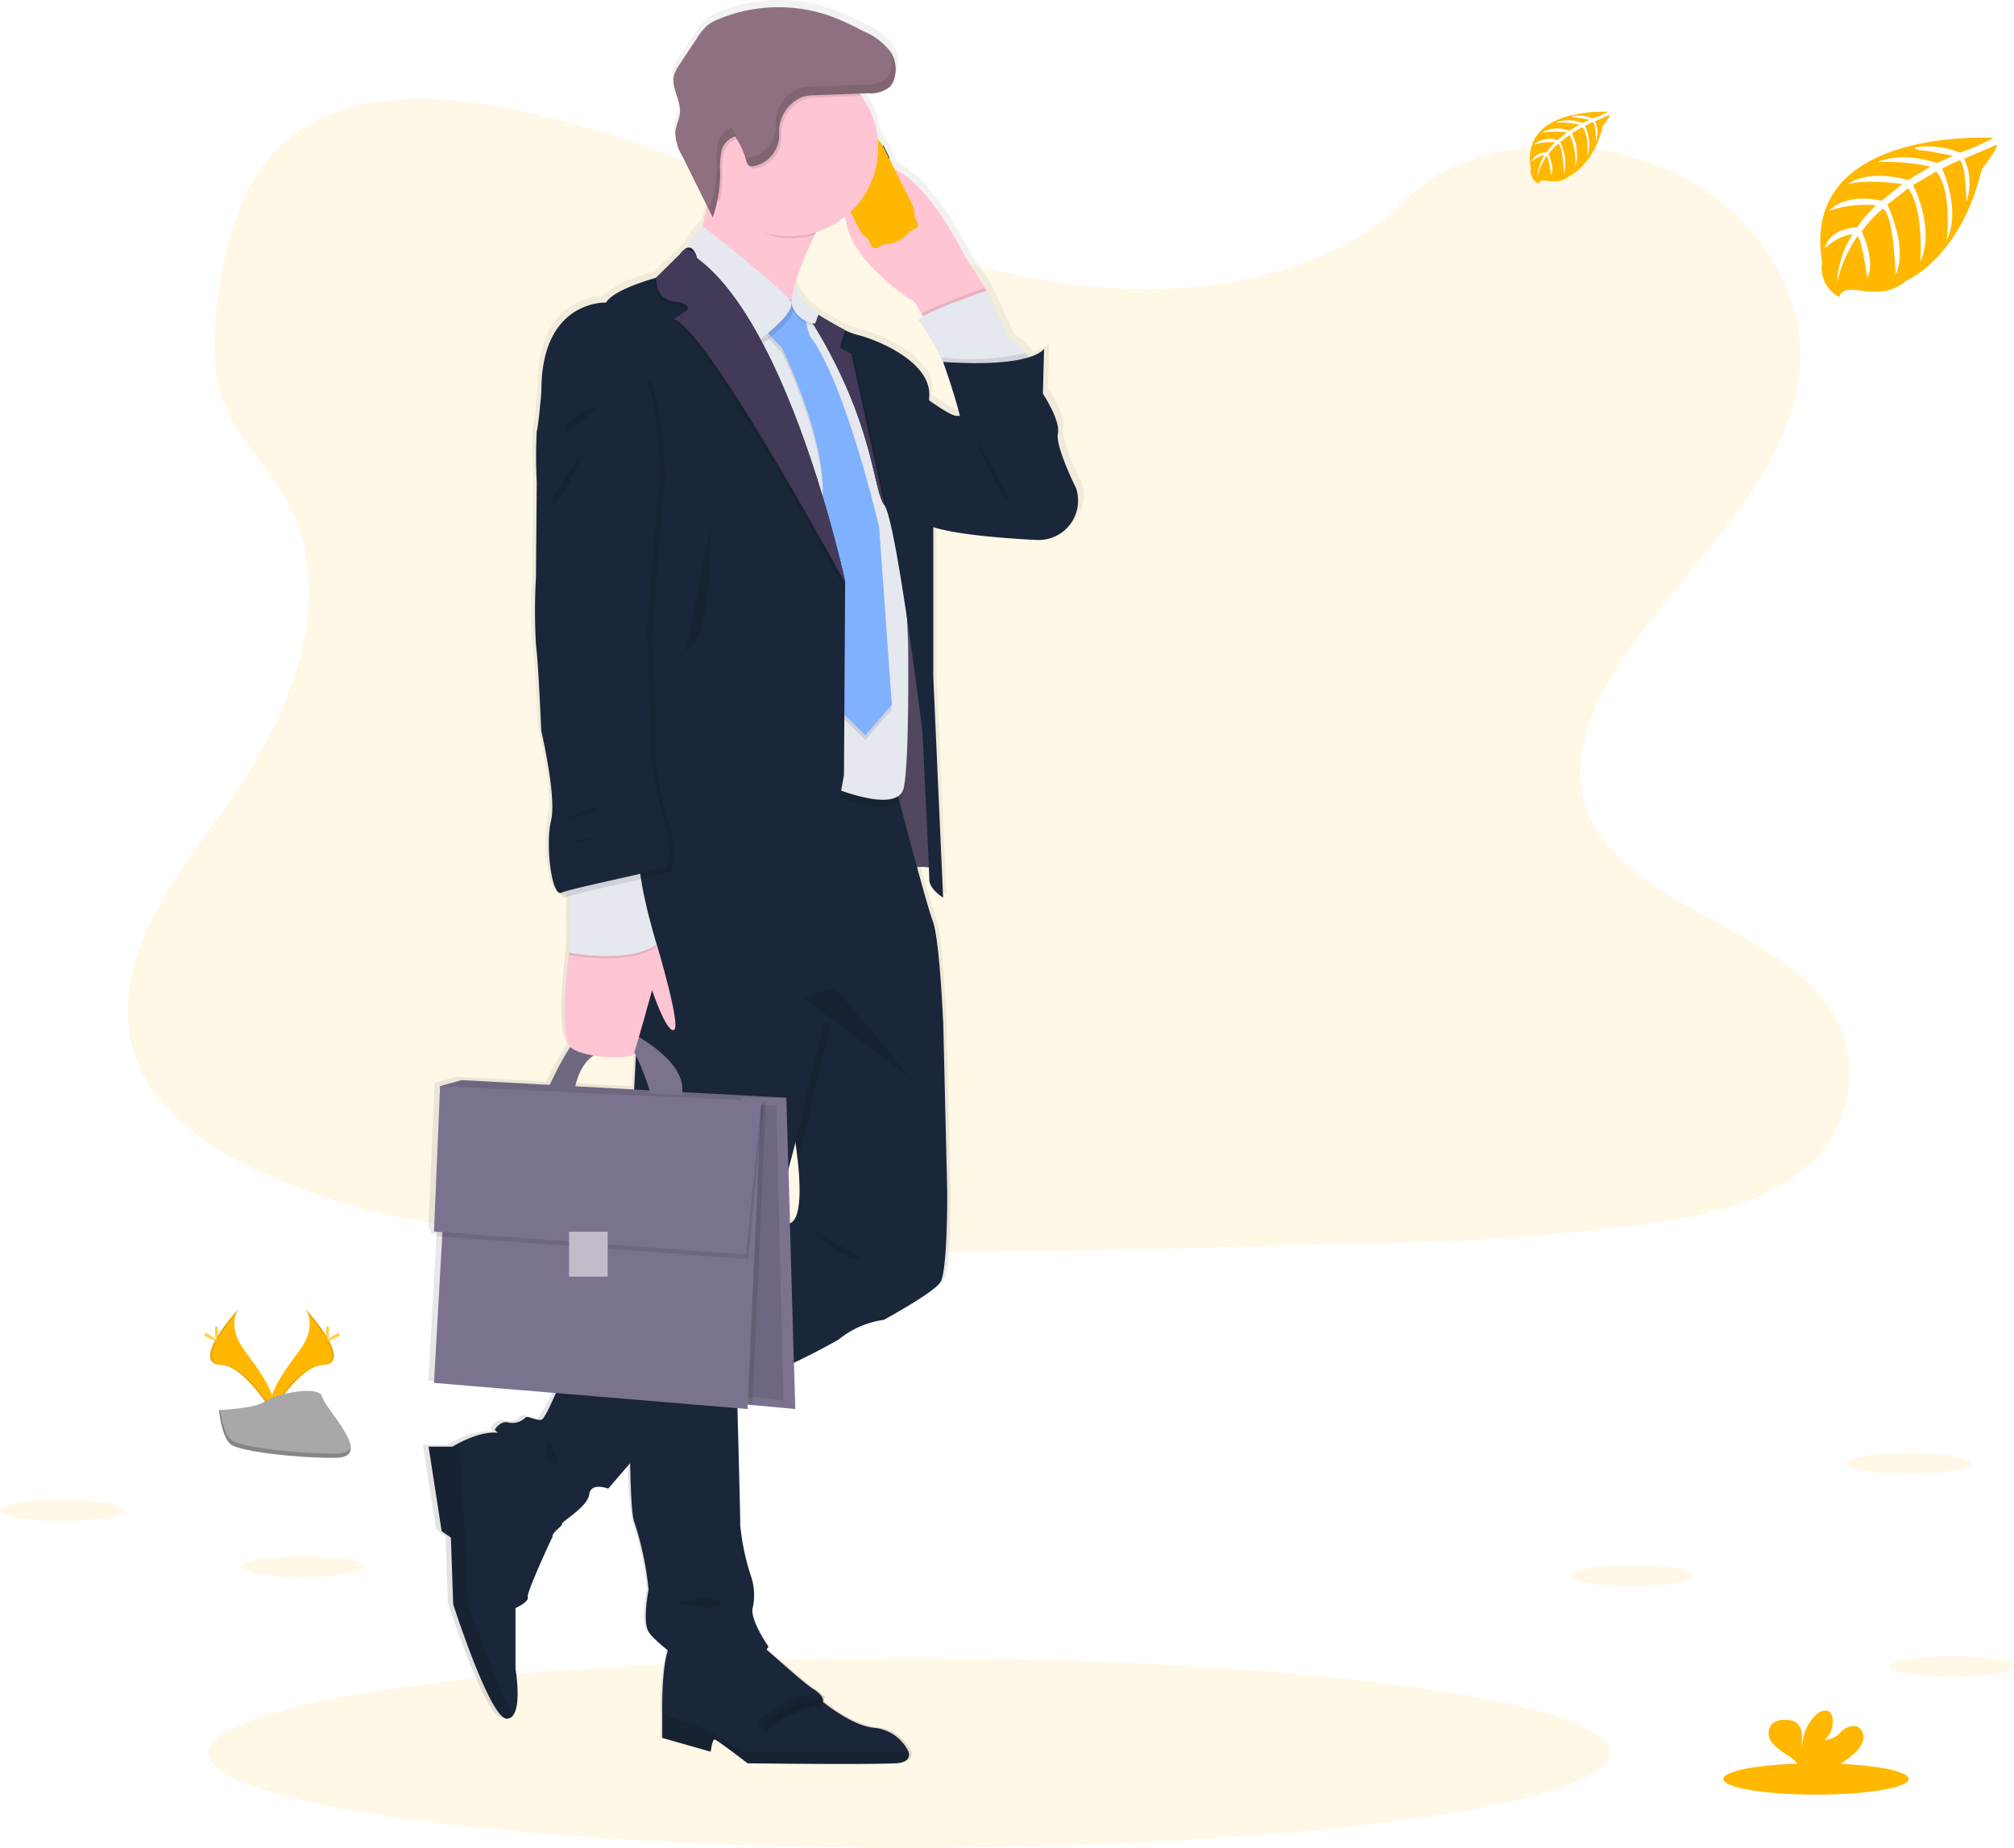 <svg xmlns="http://www.w3.org/2000/svg" xmlns:xlink="http://www.w3.org/1999/xlink" width="164.586" height="150.999" viewBox="0 0 164.586 150.999">
  <defs>
    <style>
      .cls-1, .cls-5 {
        fill: #ffb700;
      }

      .cls-1, .cls-10, .cls-11, .cls-18 {
        opacity: 0.1;
      }

      .cls-2 {
        fill: url(#linear-gradient);
      }

      .cls-3 {
        fill: #ffc5d3;
      }

      .cls-4 {
        fill: #3a3768;
      }

      .cls-6 {
        fill: #e6e8ec;
      }

      .cls-7 {
        fill: #5f5570;
      }

      .cls-8 {
        opacity: 0.15;
      }

      .cls-9 {
        fill: #1a2639;
      }

      .cls-11 {
        stroke: #000;
        stroke-miterlimit: 10;
      }

      .cls-12 {
        fill: #7b728f;
      }

      .cls-13 {
        fill: #e5e8ef;
      }

      .cls-14 {
        fill: #7fb1ff;
      }

      .cls-15 {
        fill: #8f7080;
      }

      .cls-16 {
        fill: #433a59;
      }

      .cls-17 {
        fill: #c3bbc8;
      }

      .cls-19 {
        fill: #ffd037;
      }

      .cls-20 {
        fill: #a8a8a8;
      }

      .cls-21 {
        opacity: 0.2;
      }
    </style>
    <linearGradient id="linear-gradient" x1="0.5" y1="1" x2="0.5" gradientUnits="objectBoundingBox">
      <stop offset="0" stop-color="gray" stop-opacity="0.251"/>
      <stop offset="0.54" stop-color="gray" stop-opacity="0.122"/>
      <stop offset="1" stop-color="gray" stop-opacity="0.102"/>
    </linearGradient>
  </defs>
  <g id="wcmp-card-img" transform="translate(2156 -11824)">
    <path id="Path_208" data-name="Path 208" class="cls-1" d="M300.427,107.752c-9.021-.313-17.613-3.224-25.813-6.406s-16.336-6.713-25.14-8.409c-5.664-1.085-12.14-1.24-16.7,1.8-4.39,2.922-5.811,7.966-6.572,12.646-.565,3.521-.912,7.228.661,10.523,1.091,2.289,3.03,4.213,4.369,6.406,4.665,7.627,1.368,17.033-3.687,24.481-2.37,3.493-5.121,6.826-6.951,10.551s-2.677,7.979-1.076,11.774c1.586,3.768,5.368,6.583,9.464,8.571,8.32,4.034,18.124,5.189,27.684,5.841,21.163,1.447,42.437.821,63.656.188a187.208,187.208,0,0,0,23.463-1.683c4.29-.675,8.72-1.745,11.834-4.334a9.907,9.907,0,0,0,2.284-12.946c-4.445-6.9-16.729-8.612-19.836-16.015-1.709-4.075.047-8.614,2.53-12.392,5.33-8.1,14.263-15.22,14.734-24.494.324-6.363-3.972-12.737-10.612-15.75-6.96-3.156-16.613-2.758-21.747,2.466C317.684,105.96,308.391,108.029,300.427,107.752Z" transform="translate(-2364.226 11739.862)"/>
    <ellipse id="Ellipse_76" data-name="Ellipse 76" class="cls-1" cx="57.273" cy="7.748" rx="57.273" ry="7.748" transform="translate(-2138.99 11959.504)"/>
    <path id="Path_209" data-name="Path 209" class="cls-2" d="M400.51,88.79s-1.773-3.5-1.534-4.539-1.247-3.261-1.247-3.261l.1-3.685s-.205.377-1.276.707c-.09-.119-.188-.236-.29-.347a7.6,7.6,0,0,0-1.285-1.072l-1.884-4.066-1.822-2.79s-2.873-5.841-5.841-7.13l-.467-.914a.072.072,0,0,0,.028-.092l-.475-.929a.074.074,0,0,0-.092-.034l-.454-.889a7.144,7.144,0,0,0-1.319-3.182c-.047-.066-.1-.126-.147-.188l.739-.026a2.471,2.471,0,0,0,1.807-.565,1.652,1.652,0,0,0,.337-.622,2.636,2.636,0,0,0,.109-.552v-.543a1.513,1.513,0,0,0-.032-.188.129.129,0,0,0-.015-.073,2.2,2.2,0,0,0-.058-.219.291.291,0,0,1-.013-.043c-.026-.075-.055-.151-.087-.224a.208.208,0,0,1-.013-.03c-.034-.073-.072-.145-.111-.215l-.011-.023h0a.755.755,0,0,0-.047-.085,5.329,5.329,0,0,0-2.261-1.7,26.124,26.124,0,0,0-2.449-1.13,13.189,13.189,0,0,0-9.609.136,3.8,3.8,0,0,0-.855.456,4.419,4.419,0,0,0-.933,1.1l-1.46,2.157a3.05,3.05,0,0,0-.473.87c-.273,1.025.584,2.052.488,3.109-.049.526-.332,1.008-.386,1.534a3.65,3.65,0,0,0,.552,1.944l2.09,4.145c-.111.545-.234,1.1-.367,1.641h0a5.559,5.559,0,0,0-1.375,1.831l-.028.015h0a1.7,1.7,0,0,0-.482.471l-1.986,1.929s-3.452.9-4.17,2.033c0,0-5.417-.237-5.37,7.327,0,0-.239,2.838-.377,3.216s0,4.207,0,4.207l-.064,7.755a48.16,48.16,0,0,0,0,5.579c.207,1.466.447,7.045.447,7.045s1.294,5.438.816,7.376c-.46,1.856,0,5.914.754,5.931.143.3.307.441.486.358a2.074,2.074,0,0,1,.239-.087v4.633s-.933,6.491.113,7.725a25.267,25.267,0,0,0-1.715,3.115L349.4,137.3l-.933.262h0l-.855.239-.518,11.921.207.015-.015.364.49.036-.682,12.006,10.146.835a9.086,9.086,0,0,1-1.166,2.176c-.377.188-1.2-.377-1.391-.143a1.56,1.56,0,0,1-1.438.377c-.671-.143-1.1.614-1.1.614s.1.087.245.247a6.452,6.452,0,0,0-3.214.829c-.335.17-.545.3-.545.3H346.65l1.087,6.936.767.524.188,5.464s3.067,9.457,4.473,9.394a.635.635,0,0,0,.473-.237c.754-.87.232-3.861.232-3.861v-4.978s1.149-.5,1.021-.884,1.854-4.522,2.031-4.9a.032.032,0,0,0,.015-.03c0-.426.863-.9.814-1.087s2.11-1.372,2.261-2.412,1.581-.473,1.581-.473l1.82-2.091a25.337,25.337,0,0,0,.337,4.786,25.577,25.577,0,0,1,1.2,5.581s-.528,2.6,0,3.452a9.135,9.135,0,0,0,1.6,1.539,21.453,21.453,0,0,0-.467,5.159v2.016l4.026,1.13s.126-1.008.318-1.008,2.749,1.954,2.749,1.954,9.843.126,12.334,0c.942-.047,1.2-.452,1.053-.942a3.538,3.538,0,0,0-2.777-1.954c-1.918-.126-4.347-2.142-4.347-2.142s.188-.443-.831-1.072c-.7-.433-2.655-2.187-3.861-3.214.056-.077.115-.155.17-.237,0,0-1.63-2.261-1.293-3.263a4.7,4.7,0,0,0-.145-2.449,19.479,19.479,0,0,1-.91-4.209c0-.9-.136-6.01-.234-9.636l.84.07.017-.362.377.034,3.563.328-.109-3.808a23.825,23.825,0,0,0,3.736-1.9,7.623,7.623,0,0,1,3.738-1.607s4.074-2.174,4.7-3.073.565-7.424.565-7.424l-.335-13.984v-.011s-.286-6.76-.863-8.226c-.211-.543-.733-2.351-1.3-4.416a3.412,3.412,0,0,1,.983.041c.021.5.034.852.034.97,0,.8,1.149,1.485,1.149,1.485l-.814-18.088V91.952c2.51.8,8.579,1.048,8.579,1.048A3.239,3.239,0,0,0,400.51,88.79ZM376.838,73.25h-.013a12.566,12.566,0,0,1,.349-1.4Zm-16.471,62.039c1.487.245,3.2.173,3.333-.115.013-.028.03-.079.053-.145.047.083.092.168.139.254l-.145,2.728v.062l-4.9-.264A3.908,3.908,0,0,1,360.367,135.289Zm16.33,13.766-.126-4.418c.219-.814.415-1.553.582-2.186.075.526.139,1.01.188,1.456C377.8,148.1,377.121,148.917,376.7,149.055Zm13.943-66.243c-.281.107-1.349-.565-2.363-1.262,0-.128.009-.254.015-.377.143-2.885-4.554-4.68-5.992-5.012a5.164,5.164,0,0,1-1.01-.377,23.558,23.558,0,0,1-2.231-1.26l.019-.055s-1.854-1.174-1.894-2.638a25.048,25.048,0,0,1,1.594-3.868c.036-.073.075-.151.113-.224a7.4,7.4,0,0,0,2.412-1.277c.288,3.768,5.741,7.011,5.741,7.011l.582.942.138.222c-.294.173-.435.313-.335.394a17.063,17.063,0,0,1,1.831,3c.113.215.188.349.188.349s.891,2.425,1.4,4.454a.377.377,0,0,0-.215-.023Z" transform="translate(-2468.093 11774.697)"/>
    <path id="Path_210" data-name="Path 210" class="cls-3" d="M541.377,131.609l-.064.085-.219.292-4.192,2.962-.889-1.462-.565-.942s-8.356-5.012-4.763-9.843,8.9,6.123,8.9,6.123Z" transform="translate(-2616.724 11716.128)"/>
    <rect id="Rectangle_1183" data-name="Rectangle 1183" class="cls-4" width="0.143" height="1.179" rx="0.072" transform="matrix(0.893, -0.45, 0.45, 0.893, -2083.938, 11835.934)"/>
    <rect id="Rectangle_1184" data-name="Rectangle 1184" class="cls-4" width="0.081" height="0.388" rx="0.041" transform="matrix(0.893, -0.45, 0.45, 0.893, -2088.599, 11837.247)"/>
    <rect id="Rectangle_1185" data-name="Rectangle 1185" class="cls-4" width="0.09" height="0.676" rx="0.045" transform="matrix(0.893, -0.45, 0.45, 0.893, -2088.282, 11837.882)"/>
    <rect id="Rectangle_1186" data-name="Rectangle 1186" class="cls-4" width="0.087" height="0.682" rx="0.043" transform="matrix(0.893, -0.45, 0.45, 0.893, -2087.872, 11838.697)"/>
    <rect id="Rectangle_1187" data-name="Rectangle 1187" class="cls-5" width="4.786" height="9.726" rx="2.24" transform="matrix(0.893, -0.45, 0.45, 0.893, -2089.137, 11836.08)"/>
    <path id="Path_211" data-name="Path 211" class="cls-5" d="M523.658,104.666a.17.17,0,0,0-.075.23l.015.032a.172.172,0,0,1-.075.232l-1.813.912a.17.17,0,0,1-.23-.075l-.017-.032a.171.171,0,0,0-.23-.077l-.352.179a.324.324,0,0,0-.145.439l3.851,7.644a.33.33,0,0,0,.441.145l3.162-1.592a.33.33,0,0,0,.145-.441l-3.853-7.648a.328.328,0,0,0-.441-.145Z" transform="translate(-2609.349 11729.955)"/>
    <rect id="Rectangle_1188" data-name="Rectangle 1188" class="cls-6" width="0.669" height="0.136" rx="0.068" transform="matrix(0.893, -0.45, 0.45, 0.893, -2087.28, 11835.47)"/>
    <circle id="Ellipse_77" data-name="Ellipse 77" class="cls-6" cx="0.077" cy="0.077" r="0.077" transform="translate(-2086.575 11835.066)"/>
    <path id="Path_212" data-name="Path 212" class="cls-7" d="M545.728,261.28l-1.178,31.6s3.957-1.319,4.569-.33-.659-15.827-.659-15.827Z" transform="translate(-2628.705 11602.66)"/>
    <path id="Path_213" data-name="Path 213" class="cls-8" d="M545.728,261.28l-1.178,31.6s3.957-1.319,4.569-.33-.659-15.827-.659-15.827Z" transform="translate(-2628.705 11602.66)"/>
    <path id="Path_214" data-name="Path 214" class="cls-9" d="M469.546,770.352c-2.449.126-12.121,0-12.121,0s-2.513-1.946-2.7-1.946-.313,1-.313,1l-3.957-1.13v-2.009s-.126-5.718,1.066-5.967a55.094,55.094,0,0,1,6.47,0c.188-.062,3.768,3.329,4.773,3.957s.816,1.068.816,1.068,2.387,2.008,4.271,2.135a3.473,3.473,0,0,1,2.73,1.946C470.723,769.9,470.469,770.3,469.546,770.352Z" transform="translate(-2552.335 11197.749)"/>
    <path id="Path_215" data-name="Path 215" class="cls-10" d="M469.562,796.7c-2.449.126-12.121,0-12.121,0s-2.513-1.946-2.7-1.946-.313,1-.313,1l-3.957-1.131V792.66l3.7,1.341,2.953,1.758H470.6C470.74,796.251,470.485,796.654,469.562,796.7Z" transform="translate(-2552.351 11171.4)"/>
    <path id="Path_216" data-name="Path 216" class="cls-11" d="M493.43,788.9s3.015-2.888,5.031-2.073" transform="translate(-2587.217 11176.254)"/>
    <path id="Path_217" data-name="Path 217" class="cls-9" d="M357.232,684.15c.126.377-1,.88-1,.88v4.961s.512,2.979-.228,3.847a.62.62,0,0,1-.463.236c-1.381.062-4.4-9.359-4.4-9.359l-.188-5.443-.754-.522-1.068-6.909h1.948s.205-.126.535-.3c.942-.48,2.915-1.319,3.987-.52l3.642,8.206S357.108,683.773,357.232,684.15Z" transform="translate(-2470.105 11270.385)"/>
    <path id="Path_218" data-name="Path 218" class="cls-10" d="M356,697.5a.619.619,0,0,1-.464.236c-1.381.062-4.4-9.358-4.4-9.358l-.188-5.443-.754-.522-1.068-6.909h1.948s.205-.126.535-.3l.469,7.079.251,6.092S354.7,695.013,356,697.5Z" transform="translate(-2470.105 11266.72)"/>
    <path id="Path_219" data-name="Path 219" class="cls-9" d="M414.211,495.13c-.612.895-4.616,3.062-4.616,3.062a7.373,7.373,0,0,0-3.674,1.6,54.117,54.117,0,0,1-7.772,3.64c-2.983,1.227-5.653,2.248-5.653,2.248l-3.075,3.58-2.342,2.726s-1.413-.565-1.554.471-2.261,2.214-2.214,2.4-.8.659-.8,1.083-3.156-3.062-3.109-5.181a5.106,5.106,0,0,0-1.6-3.58s.424-.754,1.083-.612a1.516,1.516,0,0,0,1.413-.377c.188-.236.989.33,1.366.141s1.884-3.91,1.884-3.91l5.873-3.94,11.682-7.831.539-.362s1.554.712.923-5.123c-.122-1.131-.328-2.5-.641-4.177-1.931-10.316,4.993-11.493,4.993-11.493l6.076,2.025,1.46,2.261v.011l.33,13.931S414.824,494.235,414.211,495.13Z" transform="translate(-2493.374 11433.672)"/>
    <path id="Path_220" data-name="Path 220" class="cls-10" d="M448.014,592.858s.019.669.047,1.709c-2.983,1.227-5.652,2.248-5.652,2.248l-3.075,3.58c-.051-2.968-.04-6.823,0-10.774l11.682-7.831C449.57,587.147,448.014,592.858,448.014,592.858Z" transform="translate(-2543.286 11342.539)"/>
    <path id="Path_221" data-name="Path 221" class="cls-10" d="M516.865,473.816v.011l-9.138.177s-1.6,6.265-1.837,7.584c-.058.324-.413,1.709-.914,3.612-.123-1.13-.328-2.5-.641-4.177-1.931-10.316,4.993-11.493,4.993-11.493l6.076,2.025Z" transform="translate(-2595.792 11433.646)"/>
    <path id="Path_222" data-name="Path 222" class="cls-9" d="M437.854,387.506l-1.178,22.61s-.848,33.208,0,35.375a25.78,25.78,0,0,1,1.178,5.558s-.518,2.591,0,3.439,2.167,1.79,2.12,2.261,5.04,3.015,7.678-1.036c0,0-1.6-2.261-1.272-3.25a4.827,4.827,0,0,0-.141-2.449,19.6,19.6,0,0,1-.895-4.2c0-1.419-.33-13.283-.33-13.283s5.134-18.842,5.37-20.16,1.837-7.584,1.837-7.584l9.7-.188s-.283-6.736-.848-8.2-3.344-12.153-3.344-12.153Z" transform="translate(-2540.851 11502.859)"/>
    <path id="Path_223" data-name="Path 223" class="cls-12" d="M191.586,469.89l-.842.241-.034.833,25.251.326v-.328Z" transform="translate(-2310.777 11442.64)"/>
    <path id="Path_224" data-name="Path 224" class="cls-3" d="M470.542,123.8c-3.674,7.452-1.392,9.01-1.029,9.2-.778-.362-10.892-5.114-9.562-6.319.865-.786,1.605-4.2,2.04-6.653.258-1.462.409-2.579.409-2.579l10.613,1.946A50.043,50.043,0,0,0,470.542,123.8Z" transform="translate(-2559.948 11719.391)"/>
    <path id="Path_225" data-name="Path 225" class="cls-10" d="M568.138,174.521l-.219.292-4.2,2.962-.889-1.462a45.586,45.586,0,0,1,5.176-2.073Z" transform="translate(-2643.541 11673.301)"/>
    <path id="Path_226" data-name="Path 226" class="cls-13" d="M571.047,182.19c-.377,1.319-6.736,0-6.736,0l-.66-1.036s-.066-.132-.177-.347a17.124,17.124,0,0,0-1.8-2.99c-.518-.424,5.558-2.5,5.558-2.5l1.862,4.051a7.5,7.5,0,0,1,1.262,1.068A1.982,1.982,0,0,1,571.047,182.19Z" transform="translate(-2642.579 11672.424)"/>
    <path id="Path_227" data-name="Path 227" class="cls-9" d="M555.55,215s3.768,2.973,4.333,2.758,9.7,5.956,9.7,5.956a3.22,3.22,0,0,1-3.25,4.192s-9.091-.377-9.468-1.7S555.55,215,555.55,215Z" transform="translate(-2637.633 11640.22)"/>
    <path id="Path_228" data-name="Path 228" class="cls-10" d="M483.4,183.256l-4.1,4.239,5.747,36.553,2.261-1.319s5.841,2.591,6.312.188.341-11.87.341-11.87l-.765-17.1s-2.685-5.982-2.685-6.171-3.872-3.109-3.872-3.109l-1.828-1.413Z" transform="translate(-2575.75 11665.987)"/>
    <path id="Path_229" data-name="Path 229" class="cls-13" d="M483.4,180.256l-4.1,4.239,5.747,36.553,2.261-1.319s5.841,2.591,6.312.188.341-11.87.341-11.87l-.765-17.1s-2.685-5.982-2.685-6.171-3.872-3.109-3.872-3.109l-1.828-1.413Z" transform="translate(-2575.75 11668.423)"/>
    <path id="Path_230" data-name="Path 230" class="cls-10" d="M497.431,180.056l-1.13,2.308,1.13,1.193s4.051,8.181,3.25,13.033l.848,15.968,2.732,2.685,2.167-2.5-1.036-14.508s-2.779-11.964-5.7-15.686l-.848-3.3Z" transform="translate(-2589.546 11669.234)"/>
    <path id="Path_231" data-name="Path 231" class="cls-14" d="M497.431,178.056l-1.13,2.308,1.13,1.193s4.051,8.181,3.25,13.033l.848,15.968,2.732,2.685,2.167-2.5-1.036-14.508s-2.779-11.964-5.7-15.686l-.848-3.3Z" transform="translate(-2589.546 11670.857)"/>
    <path id="Path_232" data-name="Path 232" class="cls-10" d="M482.322,119.356c-1.029,1.658-1.839,3.118-2.472,4.4a7.244,7.244,0,0,1-2.054.3c-2.329,0-3.67-1.611-4.989-3.322-.3-.388-1.293-.3-1.507-.754.258-1.462.409-2.579.409-2.579Z" transform="translate(-2569.257 11719.431)"/>
    <path id="Path_233" data-name="Path 233" class="cls-3" d="M481.889,82.268a7.222,7.222,0,1,1-1.373-4.237A7.222,7.222,0,0,1,481.889,82.268Z" transform="translate(-2566.128 11753.807)"/>
    <path id="Path_234" data-name="Path 234" class="cls-10" d="M467.658,158.639l-5.935-7.16s-.548-.22,1.3-2.159c0,0,6.8,5.3,7.224,6.2S467.658,158.639,467.658,158.639Z" transform="translate(-2561.423 11693.524)"/>
    <path id="Path_235" data-name="Path 235" class="cls-13" d="M466.658,156.639l-5.935-7.16s-.548-.22,1.3-2.159c0,0,6.8,5.3,7.224,6.2S466.658,156.639,466.658,156.639Z" transform="translate(-2560.611 11695.148)"/>
    <path id="Path_236" data-name="Path 236" class="cls-9" d="M521.568,228.99s-1.13-.678-1.13-1.479-.565-12.106-.565-12.106-.829-6.747-1.7-12.109h0c-.509-3.16-1.031-5.841-1.4-6.372l-.015-.023c-.989-1.272-.8-7.489-6.971-16.581a34.073,34.073,0,0,0,3.768,2.3,5.17,5.17,0,0,0,.993.377c1.413.33,6.029,2.12,5.888,4.993s.33,9.468.33,9.468v13.515Z" transform="translate(-2600.495 11668.366)"/>
    <path id="Path_237" data-name="Path 237" class="cls-10" d="M578.892,204.24c-.377,1.319-6.736,0-6.736,0L571.5,203.2s-.066-.132-.177-.347a.129.129,0,0,1-.009-.023,20.583,20.583,0,0,0,6.892-.345A1.982,1.982,0,0,1,578.892,204.24Z" transform="translate(-2650.423 11650.373)"/>
    <path id="Path_238" data-name="Path 238" class="cls-9" d="M572.3,201.63s1.978,5.464,1.7,6.83,4.569,6.736,4.569,6.736l4.616-3.2s-1.743-3.486-1.507-4.522-1.225-3.25-1.225-3.25l.094-3.67S579.7,202.142,572.3,201.63Z" transform="translate(-2651.227 11651.948)"/>
    <path id="Path_239" data-name="Path 239" class="cls-10" d="M480.823,78.406l-3.58.136a3.986,3.986,0,0,0-1.036.13,3.092,3.092,0,0,0-1.916,2.977,2.6,2.6,0,0,1-2.123,2.7.53.53,0,0,1-.39-.087.644.644,0,0,1-.166-.333,7.293,7.293,0,0,0-.9-2.012,1.578,1.578,0,0,0-1.13,1.2,6.75,6.75,0,0,0-.106,1.735,11.23,11.23,0,0,1-.213,2.2,7.222,7.222,0,1,1,11.567-8.649Z" transform="translate(-2566.435 11753.43)"/>
    <path id="Path_240" data-name="Path 240" class="cls-15" d="M465.877,59.778a3.987,3.987,0,0,1,1.036-.13l4.347-.162a2.44,2.44,0,0,0,1.775-.554,1.659,1.659,0,0,0,.332-.62,2.675,2.675,0,0,0-.281-2.191,5.315,5.315,0,0,0-2.225-1.7,25.856,25.856,0,0,0-2.406-1.13,12.812,12.812,0,0,0-9.44.136,3.809,3.809,0,0,0-.84.45,4.343,4.343,0,0,0-.916,1.093l-1.43,2.155a2.97,2.97,0,0,0-.45.87c-.269,1.023.565,2.046.479,3.1-.049.524-.326,1-.377,1.528a3.674,3.674,0,0,0,.544,1.935l2.513,5.07a11.233,11.233,0,0,0,.609-3.674,6.509,6.509,0,0,1,.106-1.735,1.59,1.59,0,0,1,1.131-1.2,7.268,7.268,0,0,1,.9,2.012.637.637,0,0,0,.166.334.528.528,0,0,0,.39.087,2.586,2.586,0,0,0,2.123-2.7A3.082,3.082,0,0,1,465.877,59.778Z" transform="translate(-2556.291 11772.135)"/>
    <path id="Path_241" data-name="Path 241" class="cls-12" d="M190.89,469l1.76-.5,26.535,1.445-2.92.377Z" transform="translate(-2310.923 11443.769)"/>
    <path id="Path_242" data-name="Path 242" class="cls-10" d="M190.89,469l1.76-.5,26.535,1.445-2.92.377Z" transform="translate(-2310.923 11443.769)"/>
    <path id="Path_243" data-name="Path 243" class="cls-12" d="M324.519,501.606l-3.5-.326-1.228-.113V481.7l.324-4.52.072-1.006H323.8Z" transform="translate(-2415.537 11437.544)"/>
    <path id="Path_244" data-name="Path 244" class="cls-10" d="M323.562,503.617l-2.792-.309-.98-.107V484.74l.258-4.285.057-.955h2.881Z" transform="translate(-2415.537 11434.841)"/>
    <path id="Path_245" data-name="Path 245" class="cls-12" d="M401.42,503.244s1.743-3.823,2.474-3.942a11.249,11.249,0,0,1,2.073,0l-.119,1.108s-1.79.141-2.355,3.131Z" transform="translate(-2512.543 11409.526)"/>
    <path id="Path_246" data-name="Path 246" class="cls-10" d="M401.42,503.244s1.743-3.823,2.474-3.942a11.249,11.249,0,0,1,2.073,0l-.119,1.108s-1.79.141-2.355,3.131Z" transform="translate(-2512.543 11409.526)"/>
    <path id="Path_247" data-name="Path 247" class="cls-12" d="M433.141,497.41s4.686,2.331,4.074,5.063l-2.544-.141s-1.225-4.073-2.189-4.286S433.141,497.41,433.141,497.41Z" transform="translate(-2537.504 11411.02)"/>
    <path id="Path_248" data-name="Path 248" class="cls-9" d="M422.872,183.965v.138l-.094,15.689s-2.4,13.189-3.062,13.707-15.12-.895-15.12-.895l-6.547-44.136c-.047-7.537,5.276-7.3,5.276-7.3.707-1.13,4.1-2.025,4.1-2.025l1.884-1.837.06-.085a1.676,1.676,0,0,1,.475-.469h0c.388-.224.635.072.776.364a2.192,2.192,0,0,1,.147.428C418.4,163.139,422.872,183.965,422.872,183.965Z" transform="translate(-2509.807 11687.559)"/>
    <path id="Path_249" data-name="Path 249" class="cls-10" d="M462.25,185.3v.138c-2.368-4.334-11.493-20.752-13.99-21.57l.961-.659s.641-.377-.537-.754c0,0-1.837.236-1.884-1.978l1.945-1.922.475-.469h0l.776.364a2.191,2.191,0,0,1,.147.428C457.775,164.479,462.25,185.3,462.25,185.3Z" transform="translate(-2549.373 11686.407)"/>
    <path id="Path_250" data-name="Path 250" class="cls-16" d="M463.25,184.3v.138c-2.368-4.334-11.493-20.752-13.99-21.57l.961-.659s.641-.377-.537-.754c0,0-1.837.236-1.884-1.978l1.944-1.922.475-.469h0l.776.364a2.19,2.19,0,0,1,.147.428C458.775,163.479,463.25,184.3,463.25,184.3Z" transform="translate(-2550.185 11687.219)"/>
    <path id="Path_251" data-name="Path 251" class="cls-10" d="M517.786,197.883l-.015-.023c-.989-1.272-.8-7.49-6.971-16.581a34.079,34.079,0,0,0,3.768,2.3l-.435,1.436.942.5Z" transform="translate(-2601.314 11667.587)"/>
    <path id="Path_252" data-name="Path 252" class="cls-16" d="M516.786,196.883l-.015-.023c-.989-1.272-.8-7.49-6.971-16.581a34.085,34.085,0,0,0,3.768,2.3l-.435,1.436.942.5Z" transform="translate(-2600.503 11668.398)"/>
    <path id="Path_253" data-name="Path 253" class="cls-10" d="M506.7,172.58l-.386,1.632a2.208,2.208,0,0,0,1.976,1.775l.273-.778S506.732,174.036,506.7,172.58Z" transform="translate(-2597.67 11674.646)"/>
    <path id="Path_254" data-name="Path 254" class="cls-13" d="M506.7,171.58l-.386,1.632a2.208,2.208,0,0,0,1.976,1.775l.273-.778S506.732,173.036,506.7,171.58Z" transform="translate(-2597.67 11675.459)"/>
    <path id="Path_255" data-name="Path 255" class="cls-10" d="M322.126,477.57l-1.108,24.846-1.228-.113V482.832l.324-4.52Z" transform="translate(-2415.537 11436.408)"/>
    <path id="Path_256" data-name="Path 256" class="cls-12" d="M188.984,487.166l-.754,13.44,25.624,2.137,1.123-25.172Z" transform="translate(-2308.764 11436.408)"/>
    <path id="Path_257" data-name="Path 257" class="cls-10" d="M189.23,485.04l.5-11.87,26.246,1.206-1.249,12.548Z" transform="translate(-2309.576 11439.979)"/>
    <path id="Path_258" data-name="Path 258" class="cls-12" d="M188.23,483.04l.5-11.87,26.246,1.206-1.249,12.548Z" transform="translate(-2308.764 11441.602)"/>
    <rect id="Rectangle_1189" data-name="Rectangle 1189" class="cls-17" width="3.156" height="3.674" transform="translate(-2109.497 11924.657)"/>
    <path id="Path_259" data-name="Path 259" class="cls-3" d="M408.9,455.78l-.471,1.272s-.989,6.971.236,7.819,4.852.9,5.04.471,1.507-5.229,1.507-5.229,1.178,3.533,1.79,3.25-1.413-7-1.413-7Z" transform="translate(-2517.922 11444.806)"/>
    <path id="Path_260" data-name="Path 260" class="cls-10" d="M410.05,416.852v6.736s4.993.942,7.16-.686c0,0-2.025-6.521-1.272-8.17S410.05,416.852,410.05,416.852Z" transform="translate(-2519.547 11478.459)"/>
    <path id="Path_261" data-name="Path 261" class="cls-13" d="M410.05,415.852v6.736s4.993.942,7.16-.686c0,0-2.025-6.521-1.272-8.17S410.05,415.852,410.05,415.852Z" transform="translate(-2519.547 11479.271)"/>
    <path id="Path_262" data-name="Path 262" class="cls-10" d="M399.08,205.37l-1.319.707s-.236,2.826-.377,3.2a41.29,41.29,0,0,0,0,4.192l-.064,7.725a48.676,48.676,0,0,0,0,5.558c.2,1.46.431,7.018.431,7.018s1.274,5.417.8,7.348.047,6.265.848,5.888,8.2-1.837,8.573-2.12.188-2.92,0-3.25a28.054,28.054,0,0,1-1.225-5.841c.094-1.036-.33-10.127-.33-10.127s.707-9.7.989-11.964-.565-8.9-1.319-9S403.131,199.482,399.08,205.37Z" transform="translate(-2509.143 11650.327)"/>
    <path id="Path_263" data-name="Path 263" class="cls-9" d="M397.08,203.37l-1.319.707s-.236,2.826-.377,3.2a41.281,41.281,0,0,0,0,4.192l-.064,7.725a48.684,48.684,0,0,0,0,5.558c.2,1.46.431,7.018.431,7.018s1.274,5.417.8,7.348.047,6.265.848,5.888,8.2-1.837,8.573-2.12.188-2.92,0-3.25a28.063,28.063,0,0,1-1.225-5.841c.094-1.036-.33-10.127-.33-10.127s.707-9.7.989-11.964-.565-8.9-1.319-9S401.131,197.482,397.08,203.37Z" transform="translate(-2507.52 11651.951)"/>
    <g id="Group_324" data-name="Group 324" class="cls-18" transform="translate(-2100.7 11828.337)">
      <path id="Path_264" data-name="Path 264" d="M461.247,104.77a1.578,1.578,0,0,0-1.13,1.2,6.75,6.75,0,0,0-.105,1.735,11.234,11.234,0,0,1-.607,3.674l-2.515-5.07c-.049-.1-.1-.2-.149-.307a6.858,6.858,0,0,0,.431,1.014l2.515,5.07a11.23,11.23,0,0,0,.607-3.674,6.589,6.589,0,0,1,.105-1.735,1.587,1.587,0,0,1,1.13-1.2,7.569,7.569,0,0,1,.488.891A7.35,7.35,0,0,0,461.247,104.77Z" transform="translate(-456.74 -98.656)"/>
      <path id="Path_265" data-name="Path 265" d="M498.286,72.32a2.668,2.668,0,0,1-.045,1.4,1.664,1.664,0,0,1-.333.62,2.43,2.43,0,0,1-1.775.554l-4.345.162a4,4,0,0,0-1.038.13,3.1,3.1,0,0,0-1.916,2.977,2.6,2.6,0,0,1-2.123,2.7.529.529,0,0,1-.39-.087h0c.043.122.085.247.121.377a.622.622,0,0,0,.164.333.529.529,0,0,0,.39.087,2.584,2.584,0,0,0,2.123-2.7,3.088,3.088,0,0,1,1.916-2.977,4,4,0,0,1,1.038-.13l4.345-.162a2.44,2.44,0,0,0,1.775-.554,1.663,1.663,0,0,0,.334-.62,2.676,2.676,0,0,0-.239-2.114Z" transform="translate(-480.747 -72.32)"/>
    </g>
    <path id="Path_266" data-name="Path 266" class="cls-10" d="M512.28,479.013a7.34,7.34,0,0,1,2.261-.8c.629.047,6.28,7.233,6.28,7.233Z" transform="translate(-2602.516 11426.604)"/>
    <path id="Path_267" data-name="Path 267" class="cls-10" d="M410.937,224.35s-2.983,1.274-2.9,2.154S410.937,224.35,410.937,224.35Z" transform="translate(-2517.909 11632.632)"/>
    <path id="Path_268" data-name="Path 268" class="cls-10" d="M404.808,246.45s-3.13,4-2.438,4.136S404.808,246.45,404.808,246.45Z" transform="translate(-2513.233 11614.695)"/>
    <path id="Path_269" data-name="Path 269" class="cls-10" d="M462.649,278.28s.286,8.95-2.009,10.08Z" transform="translate(-2560.605 11588.863)"/>
    <path id="Path_270" data-name="Path 270" class="cls-10" d="M408,400.642s2.208-1.255,2.715-1S408,400.642,408,400.642Z" transform="translate(-2517.884 11490.397)"/>
    <path id="Path_271" data-name="Path 271" class="cls-10" d="M410.05,413.109a5.925,5.925,0,0,0,2.056-.188C412.767,412.633,410.05,413.109,410.05,413.109Z" transform="translate(-2519.547 11479.666)"/>
    <path id="Path_272" data-name="Path 272" class="cls-10" d="M586.7,239.41s1.73,4.969,2.726,4.969" transform="translate(-2662.914 11620.409)"/>
    <path id="Path_273" data-name="Path 273" class="cls-10" d="M456.16,742.766s3.245-.88,3.723,0S456.16,742.766,456.16,742.766Z" transform="translate(-2556.969 11212.211)"/>
    <path id="Path_274" data-name="Path 274" class="cls-10" d="M400.158,675.21s-.808,1.238.26,1.615S400.158,675.21,400.158,675.21Z" transform="translate(-2511.281 11266.72)"/>
    <path id="Path_275" data-name="Path 275" class="cls-10" d="M515.8,583.53s2.449,2.182,3.606,2.246S515.8,583.53,515.8,583.53Z" transform="translate(-2605.373 11341.127)"/>
    <path id="Path_276" data-name="Path 276" class="cls-5" d="M966.9,109.02s-15.863-.963-13.994,10.154a2.7,2.7,0,0,0,1.409,2.858s.028-.825,1.628-.545a7.426,7.426,0,0,0,1.722.083,3.6,3.6,0,0,0,2.1-.865h0s4.46-1.841,6.193-9.131c0,0,1.283-1.59,1.232-2l-2.677,1.144a4.774,4.774,0,0,1,.188,3.537s-.087-3.467-.6-3.391c-.106.017-1.392.669-1.392.669s1.575,3.365.386,5.809c0,0,.452-4.145-.876-5.566l-1.884,1.1s1.841,3.474.594,6.31c0,0,.32-4.349-.989-6.042l-1.707,1.332s1.728,3.425.674,5.777c0,0-.138-5.063-1.046-5.445a10.507,10.507,0,0,0-1.72,1.858s1.183,2.487.449,3.8c0,0-.451-3.373-.82-3.391a11.2,11.2,0,0,0-1.643,3.768,8.123,8.123,0,0,1,1.283-3.981,4.479,4.479,0,0,0-2.28,1.181s.232-1.581,2.638-1.718a10.357,10.357,0,0,1,1.558-1.8,9.812,9.812,0,0,0-3.859.445s1.283-1.49,4.3-.812l1.7-1.375s-3.163-.433-4.5.045c0,0,1.543-1.319,4.957-.358l1.835-1.1a16.835,16.835,0,0,0-4.3-.377s1.7-.914,4.839.077l1.319-.59s-1.975-.388-2.553-.448-.61-.222-.61-.222a6.856,6.856,0,0,1,3.712.413A17.249,17.249,0,0,0,966.9,109.02Z" transform="translate(-2960 11726.249)"/>
    <path id="Path_277" data-name="Path 277" class="cls-5" d="M833.2,97.76s-7.16-.431-6.323,4.592a1.225,1.225,0,0,0,.637,1.291s.013-.377.735-.247a3.212,3.212,0,0,0,.78.038,1.624,1.624,0,0,0,.942-.392h0s2.014-.833,2.8-4.126c0,0,.58-.718.565-.9l-1.213.516a2.174,2.174,0,0,1,.089,1.6s-.04-1.566-.273-1.53c-.047,0-.628.3-.628.3a3.575,3.575,0,0,1,.173,2.625s.205-1.873-.4-2.515l-.85.5a3.759,3.759,0,0,1,.268,2.851,5.344,5.344,0,0,0-.446-2.73l-.771.6a3.675,3.675,0,0,1,.3,2.61s-.062-2.287-.471-2.461a4.724,4.724,0,0,0-.778.84s.535,1.13.2,1.716c0,0-.2-1.524-.377-1.532a5.072,5.072,0,0,0-.742,1.7,3.654,3.654,0,0,1,.58-1.8,2.021,2.021,0,0,0-1.031.533s.106-.714,1.2-.776a4.631,4.631,0,0,1,.7-.812,4.413,4.413,0,0,0-1.745.2,1.977,1.977,0,0,1,1.943-.377l.754-.622a6.5,6.5,0,0,0-2.035.021,2.474,2.474,0,0,1,2.238-.162l.831-.5a7.55,7.55,0,0,0-1.944-.168,2.984,2.984,0,0,1,2.187.034l.592-.266s-.891-.175-1.153-.2-.275-.1-.275-.1a3.11,3.11,0,0,1,1.677.188A7.614,7.614,0,0,0,833.2,97.76Z" transform="translate(-2857.783 11735.378)"/>
    <ellipse id="Ellipse_78" data-name="Ellipse 78" class="cls-1" cx="5.074" cy="0.857" rx="5.074" ry="0.857" transform="translate(-2001.562 11959.34)"/>
    <ellipse id="Ellipse_79" data-name="Ellipse 79" class="cls-1" cx="5.074" cy="0.857" rx="5.074" ry="0.857" transform="translate(-2156 11946.578)"/>
    <ellipse id="Ellipse_80" data-name="Ellipse 80" class="cls-1" cx="5.074" cy="0.857" rx="5.074" ry="0.857" transform="translate(-2005.093 11942.735)"/>
    <ellipse id="Ellipse_81" data-name="Ellipse 81" class="cls-1" cx="5.074" cy="0.857" rx="5.074" ry="0.857" transform="translate(-2136.375 11951.177)"/>
    <ellipse id="Ellipse_82" data-name="Ellipse 82" class="cls-1" cx="5.074" cy="0.857" rx="5.074" ry="0.857" transform="translate(-2027.71 11951.915)"/>
    <ellipse id="Ellipse_83" data-name="Ellipse 83" class="cls-5" cx="7.576" cy="1.281" rx="7.576" ry="1.281" transform="translate(-2015.169 11968.103)"/>
    <path id="Path_278" data-name="Path 278" class="cls-5" d="M937.341,794.761a2.2,2.2,0,0,0,.722-1.089.972.972,0,0,0-.5-1.11,1.418,1.418,0,0,0-1.334.467,1.791,1.791,0,0,1-1.3.627,1.978,1.978,0,0,0,.612-1.85.778.778,0,0,0-.172-.377c-.256-.275-.723-.156-1.031.06a3.846,3.846,0,0,0-1.259,3.218,6.175,6.175,0,0,1-.019-1.319,1.359,1.359,0,0,0-.5-1.172,1.506,1.506,0,0,0-.754-.179,1.569,1.569,0,0,0-1.23.35,1.214,1.214,0,0,0,.047,1.507,4.874,4.874,0,0,0,1.276,1.021,2.8,2.8,0,0,1,.91.869.721.721,0,0,1,.068.155h2.762a7.709,7.709,0,0,0,1.7-1.18Z" transform="translate(-2941.803 11172.528)"/>
    <path id="Path_279" data-name="Path 279" class="cls-5" d="M283.446,617s1.036,1.353-.477,3.391-2.76,3.768-2.261,5.042c0,0,2.284-3.795,4.145-3.847S285.49,619.287,283.446,617Z" transform="translate(-2414.485 11313.963)"/>
    <path id="Path_280" data-name="Path 280" class="cls-10" d="M283.709,617a1.626,1.626,0,0,1,.211.424c1.813,2.129,2.779,4.117,1.036,4.168-1.622.045-3.569,2.947-4.036,3.68a1.76,1.76,0,0,0,.055.168s2.284-3.795,4.145-3.848S285.753,619.287,283.709,617Z" transform="translate(-2414.747 11313.963)"/>
    <path id="Path_281" data-name="Path 281" class="cls-19" d="M304.907,624.851c0,.477-.053.863-.119.863s-.119-.377-.119-.863.066-.252.132-.252S304.907,624.374,304.907,624.851Z" transform="translate(-2434.023 11307.842)"/>
    <path id="Path_282" data-name="Path 282" class="cls-19" d="M305.925,627.8c-.418.228-.784.366-.814.309s.281-.29.7-.518.254-.062.285,0S306.344,627.571,305.925,627.8Z" transform="translate(-2434.379 11305.464)"/>
    <path id="Path_283" data-name="Path 283" class="cls-5" d="M256.691,617s-1.036,1.353.477,3.391,2.76,3.768,2.261,5.042c0,0-2.282-3.795-4.145-3.847S254.646,619.287,256.691,617Z" transform="translate(-2393.196 11313.963)"/>
    <path id="Path_284" data-name="Path 284" class="cls-10" d="M256.673,617a1.662,1.662,0,0,0-.213.424c-1.813,2.129-2.777,4.117-1.036,4.168,1.624.045,3.57,2.947,4.038,3.68a1.351,1.351,0,0,1-.057.168s-2.282-3.795-4.145-3.848S254.629,619.287,256.673,617Z" transform="translate(-2393.177 11313.963)"/>
    <path id="Path_285" data-name="Path 285" class="cls-19" d="M256.49,624.851c0,.477.055.863.121.863s.119-.377.119-.863-.066-.252-.132-.252S256.49,624.374,256.49,624.851Z" transform="translate(-2394.92 11307.842)"/>
    <path id="Path_286" data-name="Path 286" class="cls-19" d="M251.9,627.8c.418.228.782.366.814.309s-.283-.29-.7-.518-.252-.062-.285,0S251.478,627.571,251.9,627.8Z" transform="translate(-2390.986 11305.464)"/>
    <path id="Path_287" data-name="Path 287" class="cls-20" d="M258.24,654.145s2.894-.089,3.768-.71,4.452-1.362,4.667-.365,4.35,4.953,1.083,4.98-7.593-.509-8.464-1.04S258.24,654.145,258.24,654.145Z" transform="translate(-2396.341 11285.086)"/>
    <path id="Path_288" data-name="Path 288" class="cls-21" d="M267.815,664.421c-3.267.026-7.593-.509-8.464-1.04-.661-.4-.927-1.852-1.016-2.521h-.1s.188,2.335,1.053,2.864,5.2,1.066,8.464,1.04c.942,0,1.268-.343,1.251-.84C268.876,664.227,268.516,664.415,267.815,664.421Z" transform="translate(-2396.341 11278.366)"/>
  </g>
</svg>
